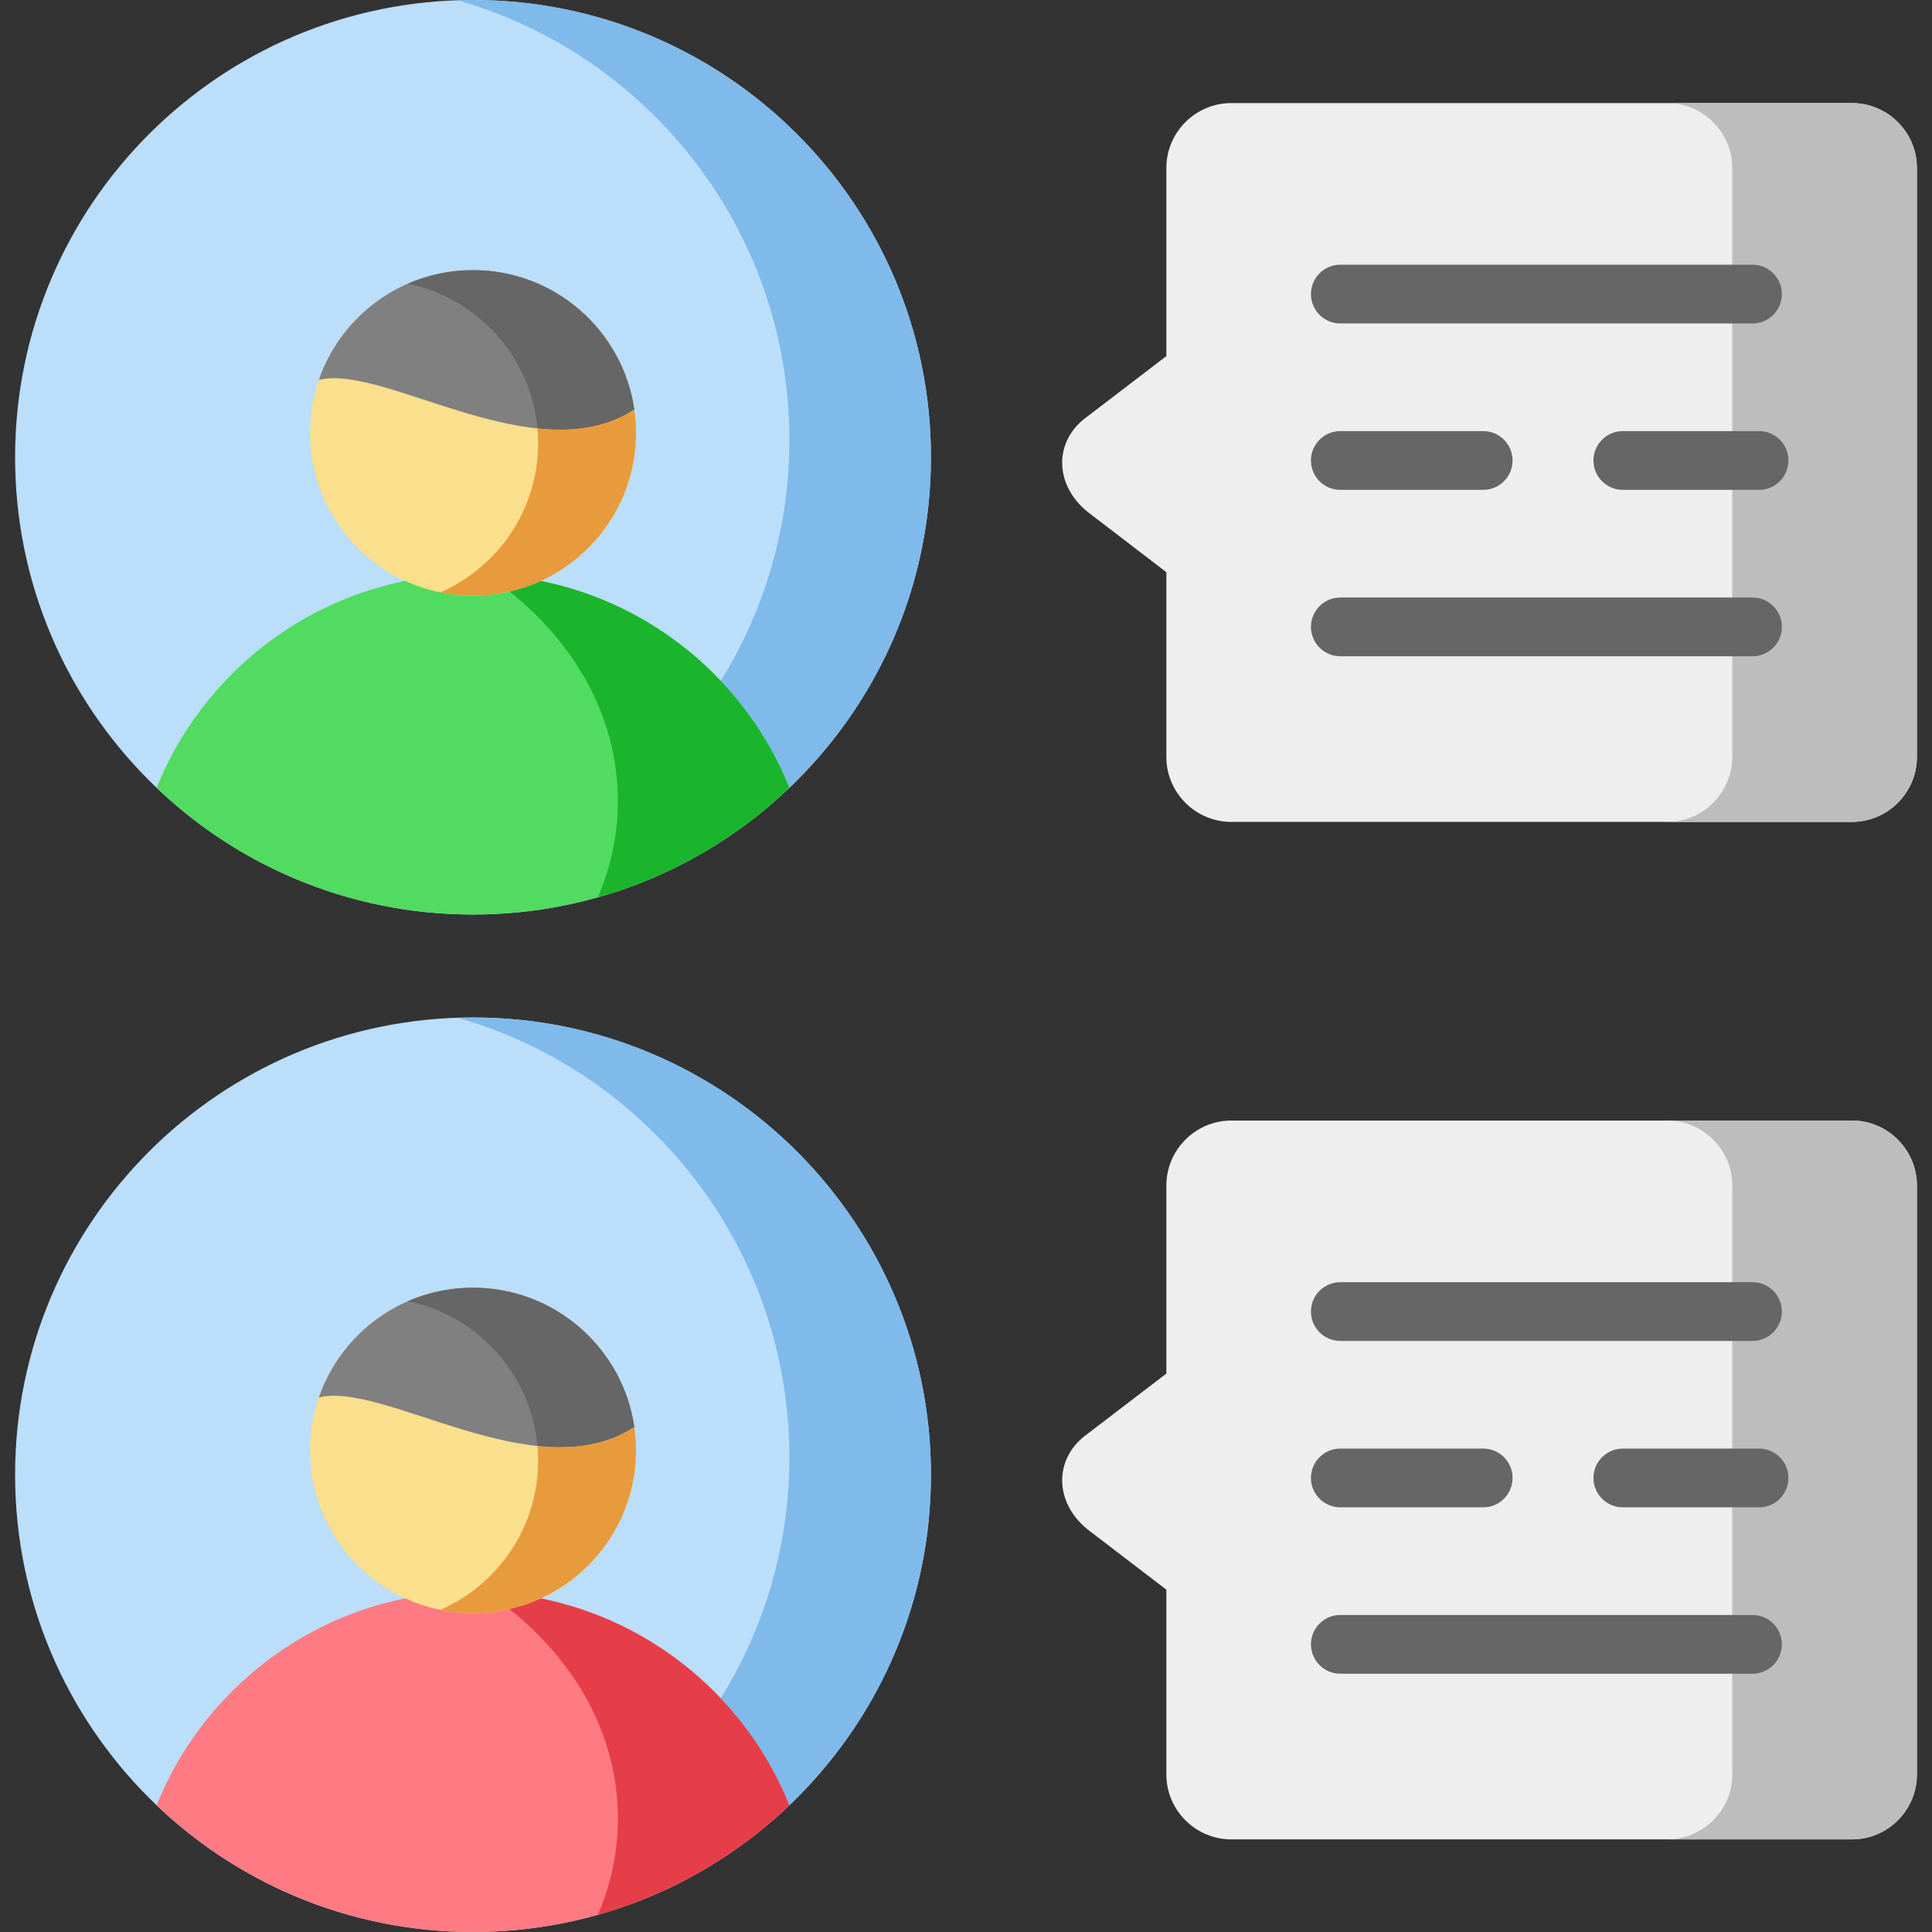 <svg height="512pt" viewBox="-4 0 512 512" width="512pt" xmlns="http://www.w3.org/2000/svg"><rect x="-4" y="0" width="512" height="512" fill="#333333" stroke="none"/><g fill-rule="evenodd"><path d="m305.098 151.637v48.977c0 9.465 7.742 17.199 17.223 17.199h164.457c9.48 0 17.223-7.762 17.223-17.199v-156.105c0-9.465-7.742-17.195-17.223-17.195h-164.457c-9.48 0-17.223 7.73-17.223 17.195v49.859l-20.875 15.965c-8.98 6.32-8.98 18.051 0 25.312zm0 0" fill="#eee"/><path d="m121.355 0c-67.035 0-121.355 54.238-121.355 121.18 0 66.91 54.32 121.18 121.355 121.18 67.008 0 121.355-54.27 121.355-121.18 0-66.941-54.348-121.18-121.355-121.18zm0 0" fill="#bbdefb"/><path d="m37.508 208.785c21.785 20.785 51.316 33.574 83.848 33.574 32.504 0 62.031-12.789 83.848-33.574-13.336-33.191-45.867-56.621-83.848-56.621-38.008 0-70.512 23.434-83.848 56.621zm0 0" fill="#51db61"/><path d="m164.547 114.711c0-23.812-19.344-43.125-43.191-43.125-23.848 0-43.191 19.312-43.191 43.125 0 17.434 10.336 32.426 25.234 39.25 5.445 2.496 11.539 3.879 17.957 3.879 4.977 0 9.773-.852 14.25-2.379 1.266-.473 2.5-.941 3.711-1.5 14.867-6.824 25.23-21.816 25.23-39.25zm0 0" fill="#fadf8c"/><path d="m242.711 121.18c0-66.941-54.348-121.18-121.355-121.18-1.383 0-2.738 0-4.09.059 50.754 14.492 87.938 61.18 87.938 116.535 0 23.402-6.684 45.273-18.195 63.824 7.656 8.086 13.867 17.641 18.195 28.367 23.113-22.078 37.508-53.152 37.508-87.605zm0 0" fill="#7fbaeb"/><path d="m205.203 208.785c-11.188-27.809-35.828-48.77-65.887-54.828 0 0 0 0-.031 0-1.176.559-2.414 1.059-3.68 1.5-1.5.5-3.031.941-4.594 1.293 17.754 14.113 28.734 33.75 28.734 55.477 0 8.965-1.855 17.551-5.297 25.547 19.281-5.438 36.652-15.523 50.754-28.988zm0 0" fill="#1ab52c"/><path d="m164.105 108.539c-3.035-20.902-21.023-36.953-42.75-36.953-18.961 0-35.035 12.168-40.863 29.102 17.223-4.41 57.559 24.785 83.613 7.852zm0 0" fill="#808080"/><path d="m455.07 44.508v156.105c0 9.438-7.773 17.199-17.254 17.199h48.961c9.48 0 17.223-7.762 17.223-17.199v-156.105c0-9.465-7.742-17.195-17.223-17.195h-48.961c9.48 0 17.254 7.73 17.254 17.195zm0 0" fill="#bdbdbd"/><path d="m305.098 421.277v48.977c0 9.469 7.742 17.199 17.223 17.199h164.457c9.48 0 17.223-7.73 17.223-17.199v-156.105c0-9.434-7.742-17.195-17.223-17.195h-164.457c-9.48 0-17.223 7.762-17.223 17.195v49.859l-20.875 15.965c-8.98 6.348-8.98 18.078 0 25.34zm0 0" fill="#eee"/><path d="m455.07 314.148v156.105c0 9.469-7.773 17.199-17.254 17.199h48.961c9.48 0 17.223-7.73 17.223-17.199v-156.105c0-9.434-7.742-17.195-17.223-17.195h-48.961c9.48 0 17.254 7.762 17.254 17.195zm0 0" fill="#bdbdbd"/><path d="m138.43 113.535c9.156.973 18.02-.027 25.676-4.996-3.035-20.902-21.023-36.953-42.75-36.953-6.152 0-12.012 1.293-17.309 3.613 18.457 3.734 32.648 19.258 34.383 38.336zm0 0" fill="#666"/><path d="m139.316 153.961c14.867-6.82 25.23-21.816 25.23-39.25 0-2.086-.18-4.145-.441-6.172-7.656 4.969-16.516 5.969-25.676 4.996.09 1.293.18 2.586.18 3.91 0 14.23-6.922 26.871-17.578 34.719-2.383 1.766-4.945 3.266-7.652 4.527-.238.09-.445.176-.68.293 2.797.562 5.684.855 8.656.855 3.328 0 6.566-.383 9.656-1.09 1.562-.352 3.094-.793 4.594-1.293 1.266-.441 2.504-.941 3.711-1.496zm0 0" fill="#e89b3c"/><path d="m121.355 269.641c-67.035 0-121.355 54.242-121.355 121.18 0 66.91 54.32 121.18 121.355 121.18 67.008 0 121.355-54.27 121.355-121.18 0-66.938-54.348-121.18-121.355-121.18zm0 0" fill="#bbdefb"/><path d="m37.508 478.426c21.785 20.785 51.316 33.574 83.848 33.574 32.504 0 62.031-12.789 83.848-33.574-13.336-33.191-45.867-56.621-83.848-56.621-38.008 0-70.512 23.434-83.848 56.621zm0 0" fill="#ff7b83"/><path d="m164.547 384.383c0-23.844-19.344-43.129-43.191-43.129-23.848 0-43.191 19.285-43.191 43.129 0 17.402 10.336 32.395 25.234 39.215 5.445 2.5 11.539 3.883 17.957 3.883 4.977 0 9.773-.824 14.25-2.383 1.266-.441 2.5-.941 3.711-1.496 14.867-6.824 25.23-21.816 25.23-39.219zm0 0" fill="#fadf8c"/><path d="m242.711 390.82c0-66.941-54.348-121.18-121.355-121.18-1.383 0-2.738.027-4.094.059 50.758 14.492 87.941 61.18 87.941 116.535 0 23.43-6.684 45.301-18.195 63.824 7.656 8.086 13.867 17.637 18.195 28.367 23.113-22.078 37.508-53.152 37.508-87.605zm0 0" fill="#7fbaeb"/><path d="m205.203 478.426c-11.188-27.809-35.828-48.77-65.887-54.828 0 0 0 0-.031 0-1.176.559-2.414 1.059-3.68 1.5-1.5.5-3.031.941-4.594 1.324 17.754 14.109 28.734 33.75 28.734 55.473 0 8.938-1.855 17.551-5.297 25.547 19.281-5.465 36.652-15.551 50.754-29.016zm0 0" fill="#e63e49"/><path d="m164.105 378.18c-3.035-20.875-21.023-36.926-42.75-36.926-18.961 0-35.035 12.172-40.863 29.105 17.223-4.438 57.559 24.781 83.613 7.82zm0 0" fill="#808080"/><path d="m138.43 383.207c9.156.941 18.02-.059 25.676-5.027-3.035-20.875-21.023-36.926-42.75-36.926-6.152 0-12.012 1.266-17.309 3.59 18.457 3.73 32.648 19.254 34.383 38.363zm0 0" fill="#666"/><path d="m139.316 423.598c14.867-6.82 25.23-21.812 25.23-39.215 0-2.117-.18-4.176-.441-6.203-7.656 4.969-16.516 5.969-25.676 5.027.09 1.262.18 2.586.18 3.91 0 14.227-6.922 26.84-17.578 34.688-2.383 1.766-4.945 3.293-7.652 4.527-.238.09-.445.207-.68.297 2.797.559 5.684.852 8.656.852 3.328 0 6.566-.352 9.656-1.059 1.562-.383 3.094-.824 4.594-1.324 1.266-.441 2.504-.941 3.711-1.5zm0 0" fill="#e89b3c"/></g><path d="m351.203 173.914h109.223c4.301 0 7.789-3.484 7.789-7.785 0-4.301-3.488-7.785-7.789-7.785h-109.223c-4.301 0-7.789 3.484-7.789 7.785 0 4.301 3.488 7.785 7.789 7.785zm0 0" fill="#666"/><path d="m426.07 114.246c-4.301 0-7.789 3.484-7.789 7.785s3.488 7.789 7.789 7.789h36.094c4.301 0 7.785-3.488 7.785-7.789s-3.484-7.785-7.785-7.785zm0 0" fill="#666"/><path d="m351.203 129.82h37.859c4.301 0 7.785-3.488 7.785-7.789s-3.484-7.785-7.785-7.785h-37.859c-4.301 0-7.789 3.484-7.789 7.785s3.488 7.789 7.789 7.789zm0 0" fill="#666"/><path d="m460.426 70.148h-109.223c-4.301 0-7.789 3.484-7.789 7.785 0 4.301 3.488 7.789 7.789 7.789h109.223c4.301 0 7.789-3.488 7.789-7.789 0-4.301-3.488-7.785-7.789-7.785zm0 0" fill="#666"/><path d="m351.203 443.559h109.223c4.301 0 7.789-3.488 7.789-7.789s-3.488-7.785-7.789-7.785h-109.223c-4.301 0-7.789 3.484-7.789 7.785s3.488 7.789 7.789 7.789zm0 0" fill="#666"/><path d="m426.07 383.887c-4.301 0-7.789 3.484-7.789 7.785s3.488 7.789 7.789 7.789h36.094c4.301 0 7.785-3.488 7.785-7.789s-3.484-7.785-7.785-7.785zm0 0" fill="#666"/><path d="m351.203 399.461h37.859c4.301 0 7.785-3.488 7.785-7.789s-3.484-7.785-7.785-7.785h-37.859c-4.301 0-7.789 3.484-7.789 7.785s3.488 7.789 7.789 7.789zm0 0" fill="#666"/><path d="m460.426 339.789h-109.223c-4.301 0-7.789 3.484-7.789 7.785s3.488 7.789 7.789 7.789h109.223c4.301 0 7.789-3.488 7.789-7.789s-3.488-7.785-7.789-7.785zm0 0" fill="#666"/></svg>
